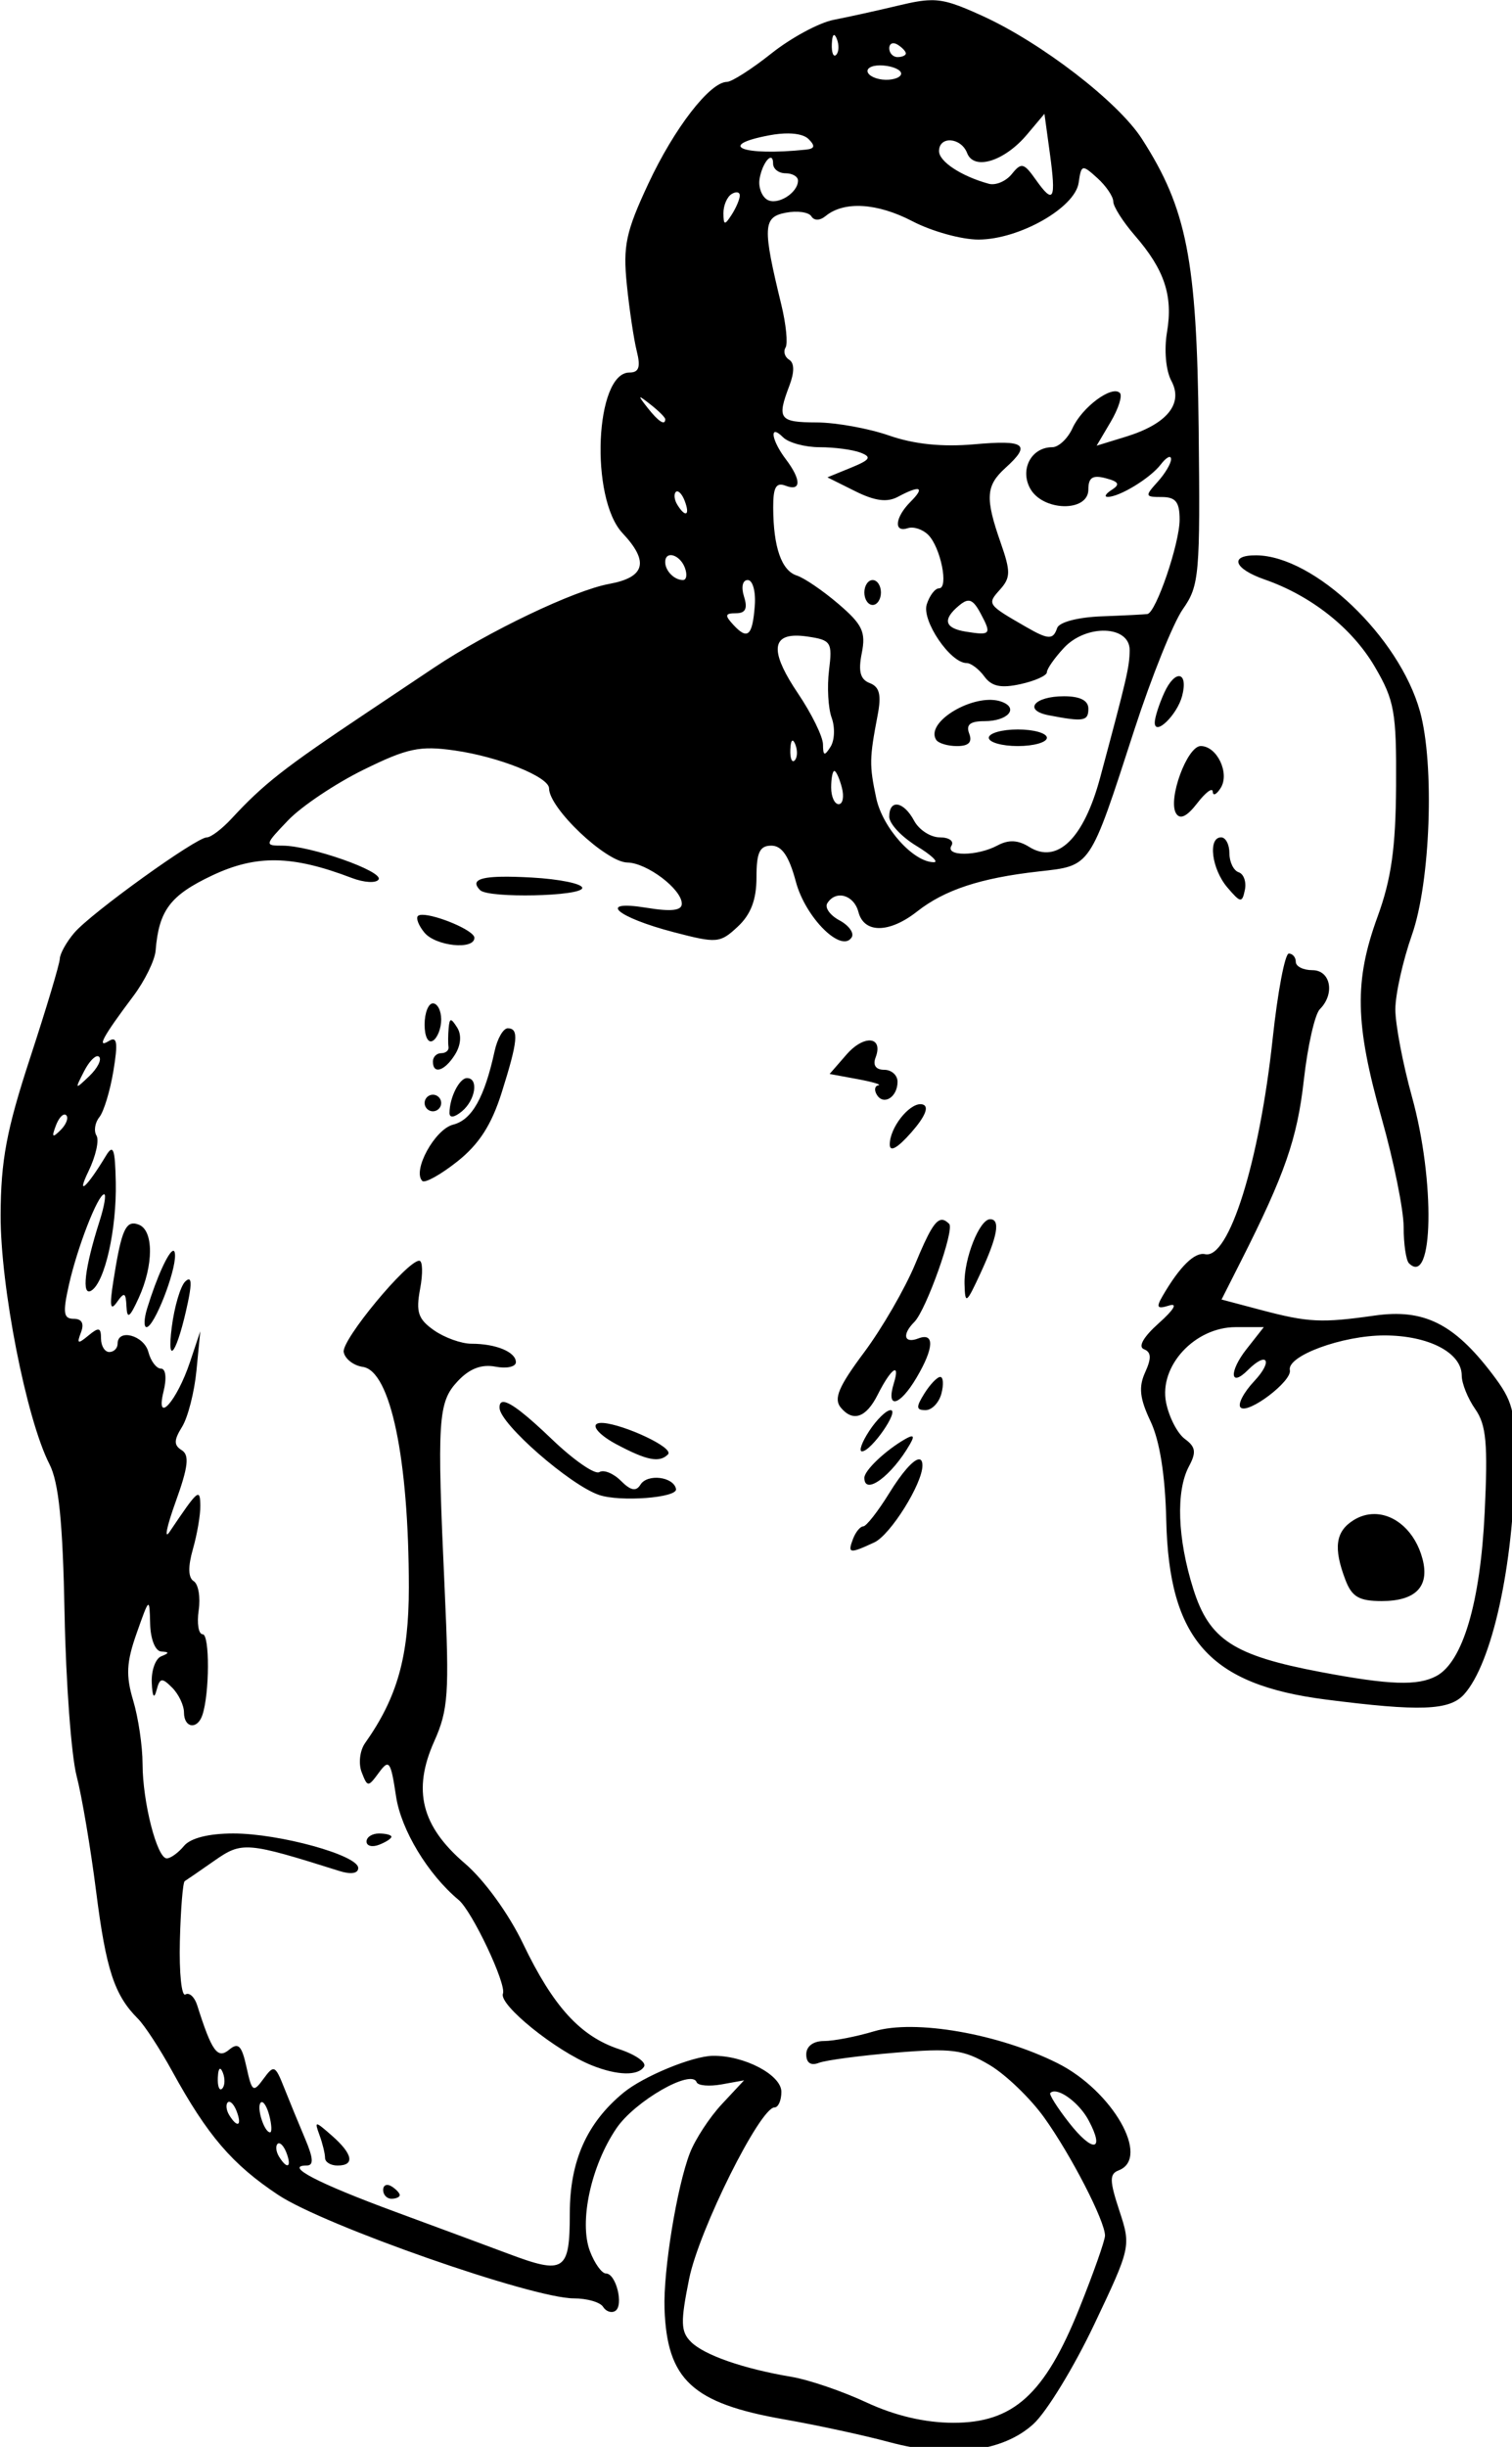 <?xml version="1.0" encoding="UTF-8" standalone="no"?>
<!-- Created with Inkscape (http://www.inkscape.org/) -->

<svg
   xmlns:dc="http://purl.org/dc/elements/1.1/"
   xmlns:cc="http://creativecommons.org/ns#"
   xmlns:rdf="http://www.w3.org/1999/02/22-rdf-syntax-ns#"
   xmlns:svg="http://www.w3.org/2000/svg"
   xmlns="http://www.w3.org/2000/svg"
   xmlns:sodipodi="http://sodipodi.sourceforge.net/DTD/sodipodi-0.dtd"
   xmlns:inkscape="http://www.inkscape.org/namespaces/inkscape"
   width="48.292mm"
   height="78.115mm"
   viewBox="0 0 48.292 78.115"
   version="1.1"
   id="svg135"
   inkscape:version="0.92.3 (2405546, 2018-03-11)"
   sodipodi:docname="Vintage boxer.svg">
  <title
     id="title158">Vintage boxer</title>
  <defs
     id="defs129" />
  <sodipodi:namedview
     id="base"
     pagecolor="#ffffff"
     bordercolor="#666666"
     borderopacity="1.0"
     inkscape:pageopacity="0.0"
     inkscape:pageshadow="2"
     inkscape:zoom="2.1051471"
     inkscape:cx="85.714286"
     inkscape:cy="114.28571"
     inkscape:document-units="mm"
     inkscape:current-layer="layer1"
     showgrid="false"
     fit-margin-top="0"
     fit-margin-left="0"
     fit-margin-right="0"
     fit-margin-bottom="0"
     inkscape:window-width="1920"
     inkscape:window-height="1017"
     inkscape:window-x="3832"
     inkscape:window-y="-8"
     inkscape:window-maximized="1" />
  <g
     inkscape:label="Layer 1"
     inkscape:groupmode="layer"
     id="layer1"
     transform="translate(-12.806,-4.392)">
    <path
       style="fill:#000000;stroke-width:3.78"
       d="m 160.506,16.6 c -1.05,0.012 -2.188,0.233 -3.781,0.613 -2.599,0.621 -6.163,1.409 -7.92,1.75 -1.757,0.341 -5.132,2.16 -7.5,4.043 -2.368,1.883 -4.783,3.429 -5.367,3.434 -2.053,0.019 -6.349,5.577 -9.467,12.25 -2.714,5.808 -3.074,7.493 -2.596,12.188 0.305,2.996 0.845,6.6 1.199,8.01 0.48,1.914 0.255,2.562 -0.889,2.562 -4.141,0 -4.79,15.132 -0.83,19.348 3.233,3.441 2.74,5.321 -1.605,6.117 -4.24,0.777 -14.581,5.72 -21.135,10.104 -2.411,1.613 -6.067,4.057 -8.125,5.432 -9.964,6.657 -12.379,8.55 -16.268,12.75 -1.146,1.238 -2.485,2.25 -2.975,2.25 -1.278,0 -13.925,9.102 -15.965,11.49 -0.944,1.105 -1.731,2.515 -1.75,3.133 -0.018,0.618 -1.624,5.977 -3.568,11.912 -2.856,8.719 -3.542,12.362 -3.564,18.977 -0.032,8.576 3.101,24.548 5.883,29.988 1.13,2.21 1.61,6.966 1.826,18.057 0.161,8.281 0.813,17.056 1.447,19.5 0.635,2.444 1.695,8.718 2.357,13.943 1.192,9.404 2.2,12.472 5.033,15.305 0.804,0.804 2.663,3.651 4.133,6.328 4.255,7.751 7.233,11.223 12.785,14.91 5.55,3.685 30.63,12.457 35.615,12.457 1.595,0 3.184,0.457 3.529,1.016 0.345,0.559 1.004,0.785 1.465,0.5 1.058,-0.654 0.104,-4.516 -1.115,-4.516 -0.499,0 -1.368,-1.205 -1.928,-2.678 -1.341,-3.527 0.126,-10.318 3.201,-14.826 2.234,-3.274 9.035,-7.178 9.652,-5.541 0.157,0.415 1.507,0.535 3,0.268 L 138,267.186 l -2.688,2.883 c -1.477,1.585 -3.206,4.231 -3.842,5.881 -1.569,4.074 -3.212,14.168 -3.053,18.748 0.298,8.563 3.35,11.388 14.395,13.324 3.953,0.693 9.663,1.928 12.688,2.744 7.351,1.983 13.693,1.186 17.381,-2.184 1.585,-1.448 4.884,-6.848 7.33,-12.002 4.41,-9.291 4.434,-9.408 3.02,-13.703 -1.189,-3.61 -1.201,-4.417 -0.078,-4.848 3.884,-1.49 -0.736,-9.585 -7.367,-12.908 -7.09,-3.553 -17.203,-5.313 -22.102,-3.846 -2.154,0.645 -4.877,1.174 -6.051,1.174 -1.293,0 -2.133,0.633 -2.133,1.607 0,1.03 0.547,1.397 1.525,1.021 0.84,-0.322 5.002,-0.874 9.25,-1.227 6.768,-0.561 8.167,-0.378 11.303,1.477 1.968,1.164 4.946,4.03 6.617,6.369 3.229,4.518 7.301,12.421 7.309,14.189 0.003,0.584 -1.396,4.546 -3.109,8.805 -4.154,10.327 -7.946,13.762 -15.18,13.748 -3.416,-0.006 -7.028,-0.853 -10.469,-2.455 -2.889,-1.345 -6.939,-2.728 -9,-3.074 -5.812,-0.976 -10.549,-2.622 -12.146,-4.219 -1.236,-1.236 -1.269,-2.385 -0.215,-7.6 1.19,-5.887 8.548,-20.643 10.293,-20.643 0.452,0 0.822,-0.846 0.822,-1.879 0,-2.04 -4.481,-4.393 -8.26,-4.338 -2.475,0.036 -8.381,2.474 -10.777,4.449 -4.417,3.641 -6.461,8.232 -6.463,14.518 -0.002,7.015 -0.639,7.427 -7.5,4.844 -1.925,-0.725 -7.998,-2.976 -13.496,-5.002 -9.414,-3.47 -13.483,-5.592 -10.721,-5.592 0.872,0 0.82,-0.856 -0.195,-3.25 -0.758,-1.788 -1.893,-4.55 -2.523,-6.137 -1.074,-2.704 -1.231,-2.769 -2.484,-1.055 -1.236,1.69 -1.391,1.583 -2.049,-1.412 -0.575,-2.616 -0.98,-3.02 -2.098,-2.092 -1.395,1.157 -2.085,0.194 -3.846,-5.367 -0.316,-0.997 -0.954,-1.579 -1.418,-1.293 -0.464,0.286 -0.762,-2.613 -0.666,-6.443 0.097,-3.83 0.36,-7.075 0.586,-7.211 0.226,-0.136 1.832,-1.242 3.572,-2.459 3.332,-2.33 3.874,-2.286 15.088,1.244 1.38,0.434 2.25,0.292 2.25,-0.369 0,-1.534 -9.501,-4.156 -15.061,-4.156 -2.954,0 -5.156,0.556 -5.939,1.5 -0.685,0.825 -1.619,1.5 -2.076,1.5 -1.175,0 -2.91,-6.776 -2.918,-11.385 -0.003,-2.136 -0.511,-5.57 -1.129,-7.631 -0.899,-3.002 -0.817,-4.616 0.42,-8.115 1.532,-4.336 1.545,-4.345 1.623,-1.119 0.045,1.845 0.62,3.283 1.33,3.328 1,0.063 1,0.18 0,0.584 -0.687,0.277 -1.199,1.705 -1.135,3.172 0.074,1.691 0.284,2.026 0.574,0.918 0.396,-1.514 0.647,-1.558 1.883,-0.322 0.785,0.785 1.428,2.134 1.428,2.998 0,1.87 1.605,2.104 2.211,0.322 0.878,-2.584 0.907,-9.75 0.039,-9.75 -0.495,0 -0.713,-1.296 -0.48,-2.881 0.233,-1.585 -0.037,-3.166 -0.6,-3.514 -0.669,-0.414 -0.702,-1.749 -0.096,-3.863 0.509,-1.776 0.913,-4.133 0.895,-5.236 -0.034,-2.153 -0.258,-1.961 -3.705,3.158 -0.68,1.01 -0.352,-0.618 0.73,-3.617 1.513,-4.194 1.683,-5.629 0.736,-6.219 -0.971,-0.605 -0.962,-1.201 0.041,-2.82 0.7,-1.129 1.48,-4.179 1.732,-6.779 l 0.459,-4.729 -1.24,3.709 c -1.588,4.748 -4.201,7.652 -3.186,3.541 0.397,-1.608 0.267,-2.75 -0.312,-2.75 -0.545,0 -1.228,-0.9 -1.516,-2 -0.526,-2.01 -3.709,-2.869 -3.709,-1 0,0.55 -0.45,1 -1,1 -0.55,0 -1,-0.731 -1,-1.623 0,-1.34 -0.266,-1.401 -1.523,-0.357 -1.273,1.057 -1.419,0.994 -0.893,-0.379 0.412,-1.073 0.109,-1.641 -0.871,-1.641 -1.24,0 -1.34,-0.712 -0.58,-4.096 1.02,-4.54 3.498,-10.904 4.246,-10.904 0.265,0 0.013,1.462 -0.559,3.25 -1.79,5.599 -2.202,9.103 -0.982,8.35 1.624,-1.004 3.059,-7.377 2.941,-13.066 -0.084,-4.044 -0.305,-4.633 -1.191,-3.164 -2.309,3.827 -3.611,4.977 -2.096,1.852 0.874,-1.804 1.308,-3.735 0.963,-4.293 -0.345,-0.558 -0.189,-1.557 0.346,-2.221 0.535,-0.663 1.298,-3.177 1.695,-5.584 0.562,-3.405 0.442,-4.203 -0.541,-3.596 -1.524,0.942 -0.732,-0.516 2.93,-5.391 1.389,-1.85 2.603,-4.325 2.697,-5.5 0.388,-4.83 1.757,-6.653 6.789,-9.033 5.35,-2.531 9.656,-2.457 16.844,0.285 1.493,0.57 2.951,0.653 3.24,0.186 0.602,-0.975 -8.207,-4.074 -11.58,-4.074 -2.184,0 -2.165,-0.089 0.678,-3.057 1.61,-1.681 5.691,-4.415 9.068,-6.078 5.311,-2.615 6.8,-2.93 11.01,-2.33 5.329,0.76 11.369,3.185 11.369,4.566 0,2.396 6.861,8.89 9.438,8.932 2.363,0.038 6.562,3.215 6.562,4.965 0,0.827 -1.265,0.972 -4.25,0.486 -6.042,-0.982 -3.677,1.126 3.307,2.947 5.181,1.351 5.552,1.319 7.693,-0.68 1.575,-1.47 2.25,-3.247 2.25,-5.926 0,-3.011 0.382,-3.826 1.793,-3.826 1.271,0 2.131,1.268 2.957,4.357 1.157,4.324 5.511,8.649 6.727,6.682 0.319,-0.516 -0.346,-1.434 -1.477,-2.039 -1.131,-0.605 -1.792,-1.528 -1.469,-2.051 1.017,-1.646 3.213,-1.031 3.758,1.051 0.678,2.593 3.725,2.563 7.07,-0.068 3.313,-2.606 7.639,-4.032 14.607,-4.816 6.424,-0.723 6.127,-0.285 11.59,-17.115 2.053,-6.325 4.68,-12.85 5.838,-14.5 1.98,-2.821 2.092,-4.123 1.898,-21.811 -0.222,-20.272 -1.431,-26.425 -6.844,-34.842 -2.863,-4.452 -12.084,-11.554 -19.225,-14.809 -2.965,-1.351 -4.469,-1.909 -6.219,-1.889 z m -11.641,4.195 c 0.091,0.014 0.199,0.168 0.318,0.467 0.289,0.722 0.254,1.584 -0.078,1.916 -0.332,0.332 -0.569,-0.258 -0.525,-1.312 0.03,-0.728 0.134,-1.093 0.285,-1.07 z m 7.248,0.998 c 0.12,0.02 0.251,0.071 0.389,0.156 0.55,0.34 1,0.816 1,1.059 0,0.243 -0.45,0.441 -1,0.441 -0.55,0 -1,-0.476 -1,-1.059 0,-0.437 0.253,-0.658 0.611,-0.598 z m -1.73,2.656 c 1.1,0 2.221,0.357 2.49,0.793 0.269,0.436 -0.371,0.856 -1.422,0.936 -1.051,0.079 -2.172,-0.278 -2.49,-0.793 -0.318,-0.515 0.322,-0.936 1.422,-0.936 z m 19.824,5.836 0.65,4.746 c 0.773,5.643 0.462,6.232 -1.689,3.195 -1.447,-2.042 -1.745,-2.114 -2.891,-0.689 -0.702,0.873 -1.95,1.402 -2.775,1.176 -3.302,-0.904 -6,-2.673 -6,-3.934 0,-1.857 2.655,-1.67 3.387,0.238 0.818,2.13 4.496,0.991 7.215,-2.236 z m -30.861,2.365 c 1.128,0.012 1.998,0.242 2.43,0.674 0.834,0.834 0.75,1.164 -0.324,1.275 -7.643,0.796 -10.923,-0.502 -4.375,-1.73 0.823,-0.154 1.593,-0.226 2.27,-0.219 z m -2.166,2.93 c 0.189,-0.026 0.322,0.18 0.322,0.703 0,0.642 0.675,1.166 1.5,1.166 0.825,0 1.5,0.394 1.5,0.877 0,1.503 -2.509,3.045 -3.729,2.291 -0.638,-0.395 -1.049,-1.481 -0.912,-2.414 0.204,-1.389 0.902,-2.566 1.318,-2.623 z m 37.705,1.273 c 0.293,-0.074 0.776,0.336 1.695,1.168 1.056,0.955 1.921,2.23 1.922,2.832 6.5e-4,0.602 1.172,2.446 2.604,4.096 3.569,4.113 4.613,7.248 3.873,11.631 -0.363,2.15 -0.142,4.63 0.525,5.877 1.475,2.757 -0.526,5.203 -5.51,6.732 l -3.498,1.074 1.699,-2.877 c 0.934,-1.582 1.43,-3.147 1.1,-3.477 -0.956,-0.956 -4.555,1.715 -5.703,4.234 -0.577,1.267 -1.678,2.305 -2.447,2.305 -2.49,0 -3.916,2.625 -2.68,4.936 1.499,2.801 7.035,2.926 7.035,0.158 0,-1.44 0.51,-1.773 2.084,-1.361 1.585,0.414 1.765,0.747 0.75,1.391 -0.734,0.465 -0.966,0.853 -0.518,0.861 1.406,0.026 5.13,-2.242 6.402,-3.898 0.67,-0.873 1.231,-1.171 1.25,-0.664 0.018,0.507 -0.713,1.744 -1.623,2.75 -1.555,1.718 -1.524,1.828 0.5,1.828 1.678,0 2.154,0.602 2.154,2.717 0,2.879 -2.849,11.219 -3.887,11.377 -0.338,0.051 -2.829,0.177 -5.539,0.279 -2.84,0.107 -5.1,0.703 -5.334,1.406 h -0.002 c -0.479,1.438 -1.057,1.419 -3.74,-0.127 -4.699,-2.707 -4.724,-2.746 -3.148,-4.502 1.287,-1.435 1.297,-2.173 0.08,-5.65 -1.882,-5.376 -1.789,-6.867 0.568,-9 3.148,-2.848 2.419,-3.402 -3.752,-2.852 -3.839,0.342 -7.249,-0.008 -10.25,-1.053 -2.473,-0.861 -6.411,-1.574 -8.748,-1.582 -4.51,-0.015 -4.807,-0.416 -3.287,-4.414 0.622,-1.634 0.616,-2.742 -0.016,-3.133 -0.538,-0.332 -0.736,-0.996 -0.441,-1.473 0.295,-0.477 0.063,-2.807 -0.514,-5.18 -2.271,-9.339 -2.212,-10.539 0.539,-11.064 1.385,-0.265 2.773,-0.071 3.084,0.432 0.338,0.547 1.03,0.534 1.725,-0.035 2.222,-1.821 6.214,-1.582 10.455,0.629 2.348,1.224 5.943,2.218 7.988,2.209 4.907,-0.022 11.617,-3.834 12.049,-6.844 0.158,-1.104 0.262,-1.662 0.555,-1.736 z M 137.203,39.75 c 0.178,0.035 0.287,0.168 0.283,0.391 -0.008,0.445 -0.451,1.484 -0.984,2.309 -0.835,1.293 -0.975,1.266 -0.986,-0.191 -0.008,-0.93 0.436,-1.969 0.986,-2.309 0.275,-0.17 0.523,-0.234 0.701,-0.199 z m -11.701,24.699 c 0.052,-0.052 0.457,0.251 1.25,0.873 0.963,0.755 1.75,1.542 1.75,1.75 0,0.823 -0.823,0.293 -2.129,-1.373 -0.622,-0.793 -0.923,-1.198 -0.871,-1.25 z m 16.289,4.172 c 0.186,0.014 0.486,0.205 0.908,0.627 0.66,0.66 2.648,1.201 4.418,1.201 1.77,0 3.983,0.294 4.918,0.652 1.39,0.533 1.182,0.864 -1.145,1.814 l -2.842,1.162 3.334,1.662 c 2.381,1.188 3.856,1.384 5.16,0.686 2.685,-1.437 3.314,-1.193 1.527,0.594 -1.876,1.876 -2.072,3.762 -0.33,3.182 0.683,-0.228 1.79,0.136 2.461,0.807 1.496,1.496 2.493,6.441 1.299,6.441 -0.477,0 -1.142,0.872 -1.48,1.938 -0.622,1.961 2.846,7.062 4.801,7.062 0.528,0 1.492,0.727 2.143,1.617 0.88,1.203 1.998,1.441 4.359,0.922 1.747,-0.384 3.178,-1.027 3.178,-1.43 0,-0.403 0.923,-1.723 2.051,-2.934 2.706,-2.905 7.96,-2.714 7.926,0.287 -0.024,2.025 -0.312,3.262 -3.561,15.355 -1.965,7.313 -5.168,10.442 -8.537,8.338 -1.359,-0.849 -2.487,-0.902 -3.836,-0.18 -2.454,1.313 -6.35,1.33 -5.543,0.023 0.34,-0.55 -0.293,-1 -1.406,-1 -1.113,0 -2.505,-0.9 -3.094,-2 -1.263,-2.36 -3,-2.642 -3,-0.486 0,0.833 1.463,2.408 3.25,3.498 h 0.002 c 1.788,1.09 2.748,1.982 2.135,1.984 -2.46,0.008 -6.194,-4.141 -6.955,-7.729 -0.841,-3.961 -0.826,-4.782 0.174,-10.006 0.464,-2.422 0.224,-3.392 -0.949,-3.842 -1.149,-0.441 -1.407,-1.405 -0.967,-3.607 0.51,-2.548 0.084,-3.449 -2.793,-5.914 -1.867,-1.6 -4.134,-3.147 -5.037,-3.438 -1.846,-0.594 -2.825,-3.407 -2.844,-8.18 -0.01,-2.453 0.343,-3.081 1.486,-2.643 1.906,0.732 1.92,-0.698 0.029,-3.197 -1.327,-1.755 -1.799,-3.312 -1.24,-3.27 z m -11.906,7.154 c 0.272,-0.072 0.676,0.388 0.961,1.131 0.676,1.762 0.101,2.072 -0.885,0.477 -0.362,-0.587 -0.446,-1.281 -0.184,-1.543 0.033,-0.033 0.069,-0.054 0.107,-0.064 z m -0.799,7.678 c 0.567,-0.061 1.395,0.505 1.775,1.496 0.317,0.825 0.215,1.5 -0.227,1.5 -1.042,0 -2.135,-1.108 -2.135,-2.166 0,-0.53 0.246,-0.794 0.586,-0.83 z m 70.664,0.018 c -3.305,-0.034 -2.74,1.612 1,2.914 5.617,1.956 10.545,5.856 13.268,10.502 2.37,4.044 2.622,5.447 2.57,14.322 -0.044,7.498 -0.575,11.255 -2.23,15.789 -2.831,7.754 -2.727,12.908 0.496,24.311 1.455,5.148 2.646,11.036 2.646,13.084 0,2.048 0.287,4.01 0.639,4.361 2.95,2.95 3.182,-9.885 0.361,-20.062 -1.1,-3.969 -2,-8.702 -2,-10.516 0,-1.814 0.9,-5.857 2,-8.986 2.233,-6.354 2.742,-20.527 0.967,-26.918 C 216.977,93.307 206.738,83.543 199.75,83.471 Z m -61.301,2.979 c 0.596,0 0.977,1.384 0.848,3.076 -0.28,3.668 -0.859,4.187 -2.586,2.318 -1.062,-1.15 -1.008,-1.395 0.316,-1.395 1.152,0 1.428,-0.566 0.973,-2 -0.368,-1.16 -0.179,-2 0.449,-2 z m 15.051,0 c -0.55,0 -1,0.675 -1,1.5 0,0.825 0.45,1.5 1,1.5 0.55,0 1,-0.675 1,-1.5 0,-0.825 -0.45,-1.5 -1,-1.5 z m 11.508,2.49 c 0.511,-0.025 0.928,0.454 1.504,1.531 1.348,2.518 1.221,2.676 -1.762,2.199 -2.59,-0.414 -2.864,-1.466 -0.82,-3.162 0.43,-0.357 0.771,-0.554 1.078,-0.568 z m -20.822,4.209 c 0.42,-0.009 0.903,0.028 1.447,0.107 2.867,0.421 3.029,0.671 2.609,4.07 -0.246,1.992 -0.104,4.561 0.316,5.707 0.421,1.146 0.362,2.721 -0.131,3.5 -0.733,1.159 -0.901,1.107 -0.912,-0.283 -0.008,-0.935 -1.368,-3.705 -3.021,-6.154 -3.132,-4.641 -3.247,-6.886 -0.309,-6.947 z m 46.318,4.885 c -0.471,-0.085 -1.203,0.559 -1.857,1.994 -0.63,1.384 -1.146,2.998 -1.146,3.59 0,1.7 2.703,-0.923 3.299,-3.201 0.388,-1.484 0.177,-2.297 -0.295,-2.383 z m -13.945,2.416 c -3.601,0 -4.948,1.693 -1.824,2.293 4.198,0.807 4.766,0.712 4.766,-0.793 0,-0.993 -0.994,-1.5 -2.941,-1.5 z m -8.764,0.434 c -3.262,-0.095 -7.844,2.867 -6.646,4.805 0.259,0.419 1.391,0.762 2.518,0.762 1.41,0 1.869,-0.468 1.473,-1.5 -0.414,-1.078 0.103,-1.5 1.834,-1.5 2.782,0 4.179,-1.535 2.117,-2.326 -0.391,-0.15 -0.829,-0.227 -1.295,-0.24 z M 171,104.449 c -1.925,0 -3.5,0.45 -3.5,1 0,0.55 1.575,1 3.5,1 1.925,0 3.5,-0.45 3.5,-1 0,-0.55 -1.575,-1 -3.5,-1 z m -27.137,1.346 c 0.091,0.014 0.201,0.168 0.32,0.467 0.289,0.722 0.252,1.584 -0.08,1.916 -0.332,0.332 -0.569,-0.258 -0.525,-1.312 0.03,-0.728 0.134,-1.093 0.285,-1.07 z m 49.18,0.652 c -1.641,0 -4.002,6.449 -2.971,8.117 0.482,0.779 1.311,0.379 2.549,-1.23 1.009,-1.312 1.852,-1.937 1.871,-1.387 0.021,0.55 0.45,0.35 0.953,-0.445 1.122,-1.773 -0.437,-5.055 -2.402,-5.055 z m -44.16,3.002 c 0.211,0 0.619,0.9 0.906,2 0.288,1.1 0.116,2 -0.383,2 -0.498,0 -0.906,-0.9 -0.906,-2 0,-1.1 0.172,-2 0.383,-2 z M 195.5,117.447 c -1.619,0 -1.146,3.807 0.75,6.033 1.596,1.875 1.781,1.901 2.113,0.299 0.2,-0.966 -0.137,-1.923 -0.75,-2.127 -0.613,-0.204 -1.113,-1.233 -1.113,-2.287 0,-1.054 -0.45,-1.918 -1,-1.918 z m -86.719,4.744 c -2.893,0.053 -3.641,0.564 -2.588,1.617 0.999,0.999 12.307,0.75 12.307,-0.271 0,-0.501 -2.744,-1.064 -6.098,-1.25 -1.454,-0.081 -2.657,-0.114 -3.621,-0.096 z m -9.582,4.588 c -0.237,0.005 -0.412,0.048 -0.504,0.141 -0.264,0.264 0.089,1.166 0.785,2.004 1.357,1.636 6.02,2.118 6.02,0.623 0,-0.895 -4.645,-2.8 -6.301,-2.768 z m 104.457,4.67 c -0.464,0 -1.338,4.612 -1.943,10.25 -1.597,14.866 -5.277,26.597 -8.143,25.961 -1.259,-0.279 -3.053,1.481 -5.111,5.016 -0.822,1.412 -0.682,1.626 0.768,1.17 1.076,-0.339 0.594,0.494 -1.227,2.117 -1.859,1.657 -2.543,2.852 -1.801,3.145 0.882,0.347 0.92,1.084 0.145,2.785 -0.808,1.774 -0.658,3.147 0.648,5.9 1.108,2.335 1.77,6.492 1.895,11.902 0.33,14.349 5.184,19.815 19.203,21.613 11.36,1.458 14.931,1.328 16.684,-0.609 3.378,-3.735 5.979,-15.534 6.137,-27.832 0.081,-6.326 -0.215,-7.479 -2.775,-10.834 -4.6,-6.028 -8.225,-7.817 -14.135,-6.977 -6.421,0.913 -7.996,0.835 -13.725,-0.682 l -4.723,-1.252 2.32,-4.588 c 5.308,-10.491 6.804,-14.795 7.596,-21.854 0.459,-4.09 1.327,-7.931 1.932,-8.535 1.847,-1.847 1.301,-4.697 -0.9,-4.697 -1.1,0 -2,-0.45 -2,-1 0,-0.55 -0.38,-1 -0.844,-1 z M 100.5,137.447 c -0.55,0 -1,1.153 -1,2.561 0,1.451 0.433,2.29 1,1.939 0.55,-0.34 1,-1.491 1,-2.559 0,-1.068 -0.45,-1.941 -1,-1.941 z m 2.168,2.033 c -0.148,0.013 -0.215,0.332 -0.271,0.967 -0.073,0.825 -0.081,1.839 -0.016,2.252 0.065,0.412 -0.331,0.748 -0.881,0.748 -0.55,0 -1,0.452 -1,1.002 0,1.603 1.422,1.155 2.668,-0.84 0.709,-1.135 0.807,-2.38 0.256,-3.25 -0.378,-0.597 -0.608,-0.892 -0.756,-0.879 z m 6.852,0.969 c -0.54,0 -1.252,1.238 -1.582,2.75 -1.222,5.598 -2.74,8.287 -4.998,8.854 -2.201,0.553 -4.945,5.557 -3.719,6.783 0.307,0.307 2.202,-0.743 4.211,-2.334 2.628,-2.081 4.13,-4.412 5.359,-8.311 1.96,-6.218 2.105,-7.742 0.729,-7.742 z m 43.455,1.471 c -0.719,0.069 -1.693,0.62 -2.621,1.686 l -2.039,2.344 3.344,0.617 c 1.838,0.34 2.978,0.678 2.533,0.75 -0.445,0.072 -0.527,0.589 -0.182,1.148 0.82,1.327 2.49,0.27 2.49,-1.576 0,-0.793 -0.724,-1.441 -1.607,-1.441 -1.002,0 -1.394,-0.551 -1.043,-1.467 0.552,-1.439 0.049,-2.149 -0.875,-2.061 z M 60.125,143.812 c 0.056,0.008 0.105,0.032 0.146,0.074 0.335,0.335 -0.203,1.387 -1.197,2.336 -1.728,1.65 -1.754,1.623 -0.609,-0.609 0.576,-1.124 1.271,-1.859 1.66,-1.801 z m 44.482,2.635 c -0.921,0 -2.107,2.368 -2.107,4.205 0,0.63 0.592,0.551 1.5,-0.203 1.637,-1.359 2.038,-4.002 0.607,-4.002 z M 100.5,148.449 c -0.55,0 -1,0.448 -1,0.998 0,0.55 0.45,1.002 1,1.002 0.55,0 1,-0.452 1,-1.002 0,-0.55 -0.45,-0.998 -1,-0.998 z m 58.791,1.141 c -1.442,-0.035 -3.728,2.838 -3.729,4.859 -1.1e-4,0.959 0.938,0.434 2.6,-1.457 1.657,-1.886 2.165,-3.102 1.404,-3.355 -0.088,-0.029 -0.179,-0.045 -0.275,-0.047 z m -103.256,1.258 c 0.102,-0.024 0.194,-0.003 0.271,0.074 0.308,0.308 -1.8e-4,1.117 -0.684,1.795 -0.988,0.98 -1.101,0.865 -0.559,-0.561 0.282,-0.74 0.666,-1.236 0.971,-1.309 z m 111.625,12.602 c -1.284,0 -3.169,4.764 -3.086,7.797 0.069,2.509 0.207,2.415 1.926,-1.297 2.057,-4.443 2.424,-6.5 1.16,-6.5 z m -5.783,0.072 c -0.818,-0.027 -1.632,1.428 -3.24,5.309 -1.227,2.96 -4.003,7.759 -6.17,10.664 -3.076,4.123 -3.692,5.581 -2.805,6.65 h 0.002 c 1.464,1.764 3.052,1.212 4.438,-1.543 1.602,-3.185 2.758,-4.014 1.955,-1.402 -0.981,3.191 0.694,2.79 2.729,-0.654 2.115,-3.58 2.201,-5.497 0.215,-4.734 -1.717,0.659 -1.99,-0.471 -0.479,-1.982 1.429,-1.429 4.882,-11.141 4.203,-11.82 -0.303,-0.303 -0.575,-0.477 -0.848,-0.486 z m -97.367,0.447 c -1.164,-0.099 -1.665,1.466 -2.531,6.98 -0.465,2.962 -0.353,3.611 0.432,2.5 0.896,-1.268 1.075,-1.191 1.156,0.5 0.076,1.582 0.382,1.373 1.469,-1 1.813,-3.959 1.821,-8.151 0.016,-8.844 -0.196,-0.075 -0.375,-0.123 -0.541,-0.137 z m 4.693,3.285 c -0.535,0.04 -1.957,3.072 -3.146,6.945 -0.38,1.238 -0.412,2.25 -0.072,2.25 0.911,0 3.528,-6.647 3.434,-8.719 -0.015,-0.336 -0.091,-0.486 -0.215,-0.477 z m 29.654,1.193 c -1.471,0 -9.374,9.543 -9.109,11 0.15,0.825 1.188,1.632 2.307,1.793 3.333,0.479 5.545,11.084 5.545,26.578 0,8.317 -1.388,13.244 -5.277,18.744 -0.629,0.889 -0.813,2.461 -0.41,3.5 0.708,1.827 0.772,1.828 2.084,0.047 1.225,-1.665 1.422,-1.394 2.061,2.863 0.606,4.043 3.84,9.394 7.541,12.477 1.63,1.358 5.784,10.14 5.342,11.293 -0.517,1.347 6.372,6.898 10.725,8.643 3.065,1.228 5.579,1.287 6.285,0.145 0.313,-0.506 -1.031,-1.449 -2.986,-2.094 -4.693,-1.549 -7.966,-5.137 -11.598,-12.711 -1.733,-3.614 -4.673,-7.668 -7.012,-9.67 -5.242,-4.487 -6.333,-8.819 -3.699,-14.701 1.7,-3.797 1.837,-5.783 1.262,-18.332 -0.939,-20.5 -0.812,-22.524 1.584,-25.074 1.413,-1.504 2.86,-2.057 4.537,-1.736 1.354,0.259 2.463,0.016 2.463,-0.539 0,-1.23 -2.396,-2.225 -5.359,-2.225 -1.208,0 -3.236,-0.727 -4.508,-1.617 -1.918,-1.344 -2.202,-2.194 -1.676,-5 0.349,-1.86 0.304,-3.383 -0.1,-3.383 z m -27.77,2.254 c -0.104,-0.011 -0.248,0.074 -0.432,0.248 -0.58,0.55 -1.313,3.025 -1.629,5.5 -0.644,5.038 0.691,2.98 1.947,-3 0.384,-1.83 0.426,-2.715 0.113,-2.748 z m 126.172,5.748 h 3.385 l -2.086,2.652 c -2.123,2.699 -1.999,4.686 0.158,2.529 2.345,-2.345 3.077,-1.125 0.787,1.312 -1.29,1.373 -2.036,2.806 -1.658,3.184 0.877,0.877 6.227,-3.169 5.938,-4.49 -0.378,-1.723 6.327,-4.188 11.395,-4.188 5.32,0 9.322,2.075 9.322,4.834 0,0.946 0.732,2.766 1.627,4.043 1.333,1.903 1.538,4.157 1.137,12.473 -0.522,10.822 -2.638,17.976 -5.818,19.678 -2.256,1.208 -5.622,1.093 -13.945,-0.48 -10.513,-1.987 -13.425,-3.886 -15.354,-10.002 -1.916,-6.078 -2.117,-11.798 -0.52,-14.783 0.904,-1.688 0.806,-2.339 -0.496,-3.291 -0.893,-0.653 -1.912,-2.625 -2.264,-4.383 -0.879,-4.396 3.455,-9.088 8.393,-9.088 z m -35.613,6 c -0.366,0 -1.227,0.9 -1.914,2 -1.024,1.64 -0.999,2 0.143,2 0.766,0 1.626,-0.9 1.914,-2 0.288,-1.1 0.224,-2 -0.143,-2 z m -52.582,3.02 c -0.384,-0.039 -0.554,0.209 -0.531,0.73 0.086,1.927 8.455,9.24 11.967,10.457 2.542,0.881 9.511,0.351 9.303,-0.707 -0.293,-1.488 -3.453,-1.876 -4.287,-0.525 -0.526,0.852 -1.174,0.725 -2.363,-0.465 -0.901,-0.901 -2.068,-1.371 -2.596,-1.045 -0.528,0.326 -3.088,-1.444 -5.688,-3.936 -3.087,-2.958 -4.96,-4.425 -5.805,-4.51 z m 46.598,0.98 c -0.512,0 -1.669,1.125 -2.57,2.5 -0.903,1.375 -1.29,2.484 -0.865,2.467 1.132,-0.046 4.536,-4.967 3.436,-4.967 z m -34.637,1.547 c -0.345,-0.023 -0.612,0.007 -0.771,0.105 -0.574,0.355 0.482,1.458 2.35,2.453 3.68,1.961 5.195,2.26 6.225,1.23 0.816,-0.816 -5.387,-3.626 -7.803,-3.789 z m 37.174,1.609 c -0.148,0.004 -0.41,0.119 -0.795,0.34 -2.371,1.362 -4.904,3.768 -4.904,4.658 0,2.202 3.307,-0.239 5.502,-4.061 0.368,-0.641 0.443,-0.944 0.197,-0.938 z m 0.824,2.777 c -0.671,0.104 -1.985,1.577 -3.523,4.066 -1.36,2.2 -2.768,4 -3.129,4 -0.361,0 -0.916,0.675 -1.232,1.5 -0.685,1.786 -0.437,1.827 2.564,0.432 1.941,-0.903 5.797,-7.062 5.797,-9.26 0,-0.55 -0.172,-0.786 -0.477,-0.738 z m 54.922,6.586 c -0.839,0.002 -1.685,0.237 -2.484,0.736 -2.175,1.359 -2.448,3.334 -0.986,7.178 0.783,2.06 1.647,2.566 4.379,2.566 4.091,0 5.788,-1.743 4.924,-5.053 -0.873,-3.343 -3.316,-5.434 -5.832,-5.428 z M 94,237.449 c -0.825,0 -1.5,0.434 -1.5,0.967 0,0.533 0.675,0.711 1.5,0.395 0.825,-0.317 1.5,-0.753 1.5,-0.969 0,-0.216 -0.675,-0.393 -1.5,-0.393 z m -19.137,28.346 c 0.091,0.014 0.201,0.168 0.32,0.467 0.289,0.722 0.252,1.584 -0.08,1.916 -0.332,0.332 -0.569,-0.258 -0.525,-1.312 0.03,-0.728 0.134,-1.093 0.285,-1.07 z m 100.666,2.732 c 1.115,0.107 3.044,1.69 3.998,3.473 2.014,3.763 0.504,3.945 -2.361,0.283 -1.409,-1.8 -2.423,-3.409 -2.256,-3.576 0.148,-0.148 0.362,-0.204 0.619,-0.18 z m -99.645,1.248 c 0.272,-0.072 0.676,0.388 0.961,1.131 0.676,1.762 0.099,2.072 -0.887,0.477 -0.362,-0.587 -0.446,-1.281 -0.184,-1.543 0.033,-0.033 0.071,-0.054 0.109,-0.064 z m 3.975,0.033 c 0.276,-0.035 0.663,0.62 0.92,1.602 0.293,1.122 0.336,2.039 0.096,2.039 -0.711,0 -1.666,-3.041 -1.125,-3.582 0.034,-0.034 0.07,-0.054 0.109,-0.059 z m 6.717,2.686 c -0.198,-0.01 -0.06,0.422 0.256,1.287 0.368,1.007 0.67,2.245 0.67,2.75 0,0.505 0.675,0.918 1.5,0.918 2.118,0 1.862,-1.373 -0.67,-3.596 -1.025,-0.9 -1.558,-1.35 -1.756,-1.359 z m -4.691,2.281 c 0.272,-0.072 0.676,0.388 0.961,1.131 0.676,1.762 0.099,2.072 -0.887,0.477 -0.362,-0.587 -0.446,-1.281 -0.184,-1.543 0.033,-0.033 0.071,-0.054 0.109,-0.064 z m 13.229,5.018 c -0.359,-0.06 -0.611,0.161 -0.611,0.598 0,0.582 0.45,1.059 1,1.059 0.55,0 1,-0.199 1,-0.441 0,-0.243 -0.45,-0.719 -1,-1.059 -0.137,-0.085 -0.269,-0.136 -0.389,-0.156 z"
       transform="scale(0.265)"
       id="path148"
       inkscape:connector-curvature="0" />
  </g>
</svg>
